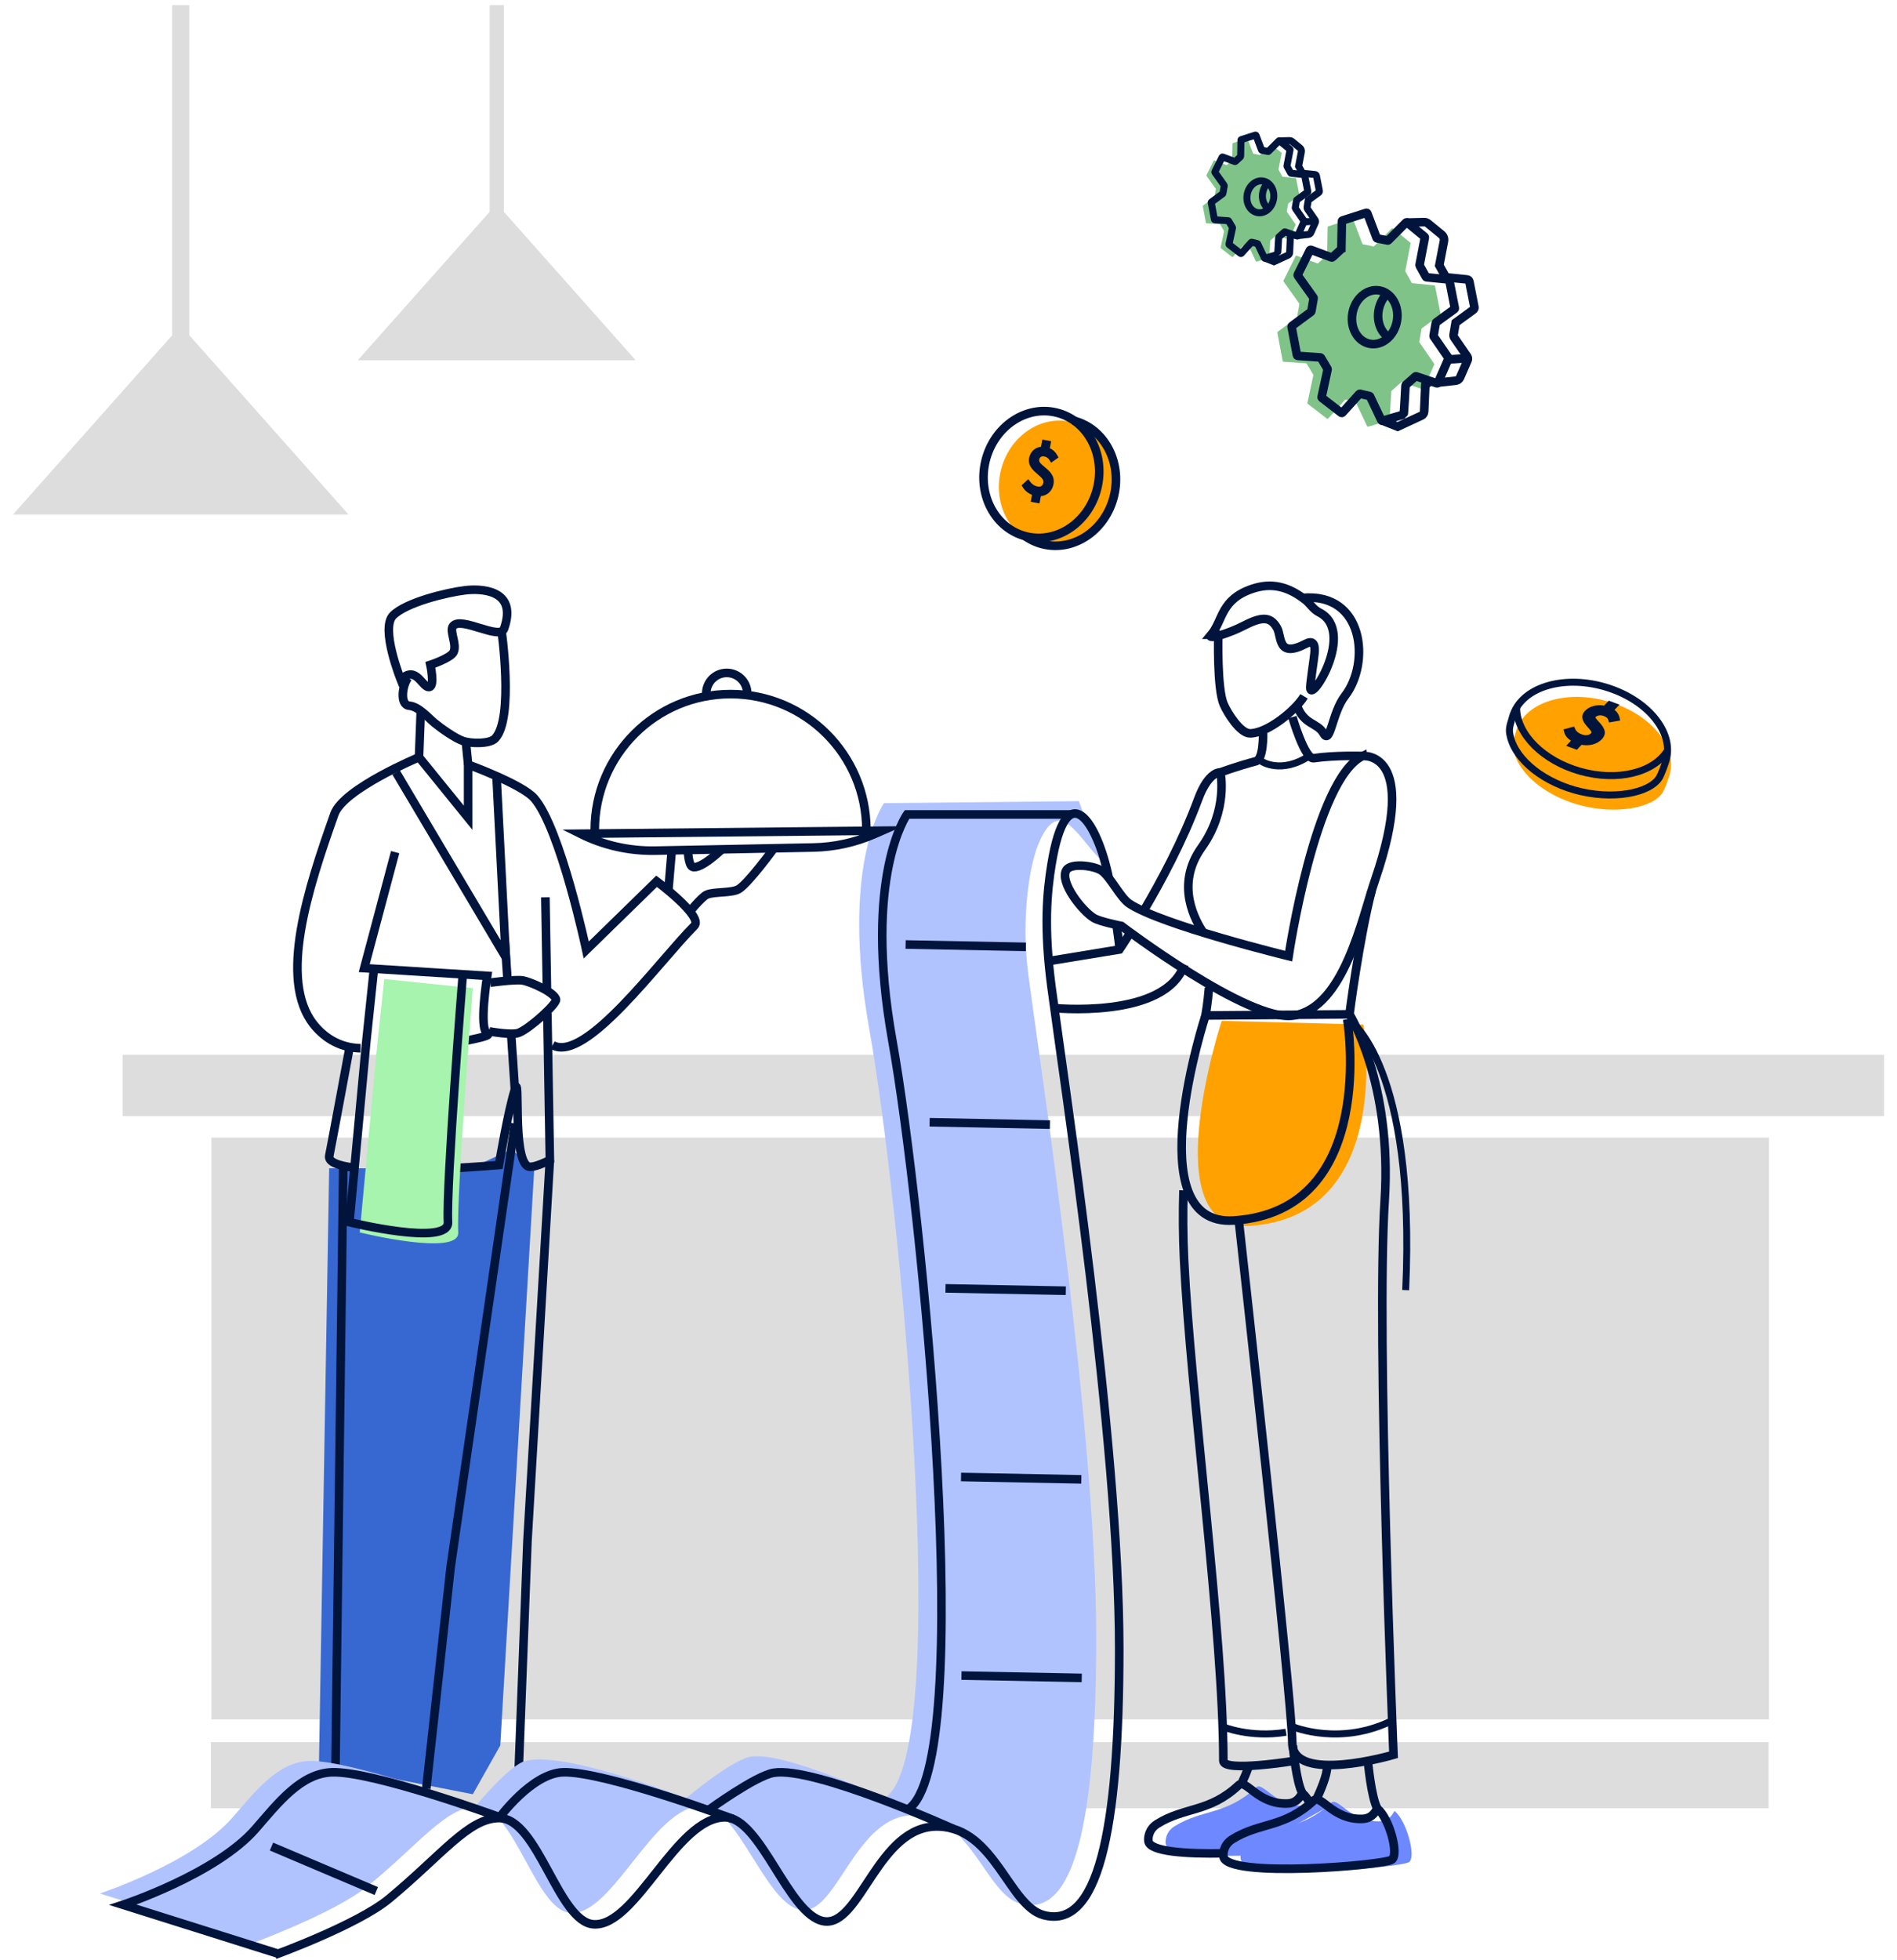 <?xml version="1.0" encoding="UTF-8"?>
<svg id="Layer_8" xmlns="http://www.w3.org/2000/svg" viewBox="0 0 1045.74 1080">
  <defs>
    <style>
      .cls-1 {
        fill: #00143c;
      }

      .cls-2 {
        stroke-width: 3.8px;
      }

      .cls-2, .cls-3, .cls-4 {
        fill: none;
        stroke: #00143c;
        stroke-miterlimit: 10;
      }

      .cls-5 {
        fill: #3768d1;
      }

      .cls-6 {
        fill: #ffa100;
      }

      .cls-7 {
        fill: #6e88ff;
      }

      .cls-3 {
        stroke-width: 3.86px;
      }

      .cls-8 {
        fill: #ddd;
      }

      .cls-9 {
        fill: #a6f4ae;
      }

      .cls-10 {
        fill: #80c389;
      }

      .cls-4 {
        stroke-width: 4.73px;
      }

      .cls-11 {
        fill: #b0c3ff;
      }
    </style>
  </defs>
  <path class="cls-6" d="M835.79,402.95c4.46-15.74,27.02-23.12,50.39-16.5,23.37,6.62,38.69,24.75,34.23,40.49-.56,1.97-2.63,7.66-3.63,9.41-5.11,8.94-26.31,12.88-46.76,7.09-19.46-5.52-34.45-18.55-35.97-32-.31-2.7.99-5.86,1.73-8.49Z"/>
  <path class="cls-3" d="M919.15,413.65c-7.47,12.1-27.47,17.18-48.11,11.33-20.32-5.76-34.56-20.22-34.99-34.24-.01-.34-.01-.67,0-1.01"/>
  <path class="cls-1" d="M892.73,395.27c-.37-1.62-1.28-2.99-2.72-4.09l2.74-2.9-5.91-2.18-2.58,2.73c-4.09-.72-8.12.36-10.49,2.86-3.4,3.6-.24,7.1,1.66,9.2,1.93,2.13,2.13,2.65,1.75,3.06-1.2,1.27-3.06,1.53-5.23.73-1.83-.67-3.05-1.68-3.63-2.98l-.59-1.33-5.86,1.56.44,1.65c.46,1.74,1.75,3.32,3.7,4.58l-2.66,2.81,5.92,2.18,2.58-2.73c4.38.8,8.6-.35,11.19-3.09,3.64-3.85.3-7.45-1.69-9.61-.65-.71-1.88-2.02-1.87-2.46,0,0,.02-.05.1-.13.92-.98,2.76-1.22,4.46-.6,1.85.68,2.3,1.42,2.52,2.12l.44,1.44,6.15-1.07-.4-1.75Z"/>
  <path class="cls-3" d="M833.87,394.86c4.46-15.74,27.02-23.12,50.39-16.5,23.37,6.62,38.69,24.75,34.23,40.49-.56,1.97-2.63,7.66-3.63,9.41-5.11,8.94-26.31,12.88-46.76,7.09-19.46-5.52-34.45-18.55-35.97-32-.31-2.7.99-5.86,1.73-8.49Z"/>
  <path class="cls-4" d="M389.33,382.09c0-6.23,5.05-11.29,11.29-11.29s11.29,5.05,11.29,11.29"/>
  <rect class="cls-8" x="116.54" y="626.86" width="858.66" height="320.64"/>
  <rect class="cls-8" x="116.29" y="959.99" width="858.66" height="36.46" transform="translate(1091.24 1956.44) rotate(180)"/>
  <rect class="cls-8" x="67.62" y="581.2" width="970.97" height="33.84" transform="translate(1106.2 1196.24) rotate(180)"/>
  <polygon class="cls-5" points="294.53 643.79 275.78 961.82 260.64 988.7 175.83 972.13 181.46 643.79 259.45 643.79 281.83 633.36 294.53 643.79"/>
  <path class="cls-4" d="M301.74,558.31l1.38,80.9s-9.65,5.12-12.34,3.39c-8.37-5.35-3.79-51.93-6.86-42.49-3.76,11.56-8.87,41.87-8.87,41.87,0,0-11.58,1.03-26.59,1.8"/>
  <line class="cls-4" x1="300.65" y1="494.46" x2="301.5" y2="544.68"/>
  <line class="cls-4" x1="281.83" y1="570.67" x2="283.91" y2="601.52"/>
  <line class="cls-4" x1="278.26" y1="517.74" x2="279.74" y2="539.71"/>
  <path class="cls-4" d="M652.41,655.93c-.37,12.09-.32,24.91.32,38.19,3.64,74.66,21.65,205.82,21.65,276.17,0,6.42,39.29,0,39.29,0"/>
  <ellipse class="cls-6" cx="582.48" cy="266.66" rx="35.11" ry="31.69" transform="translate(185.41 769.37) rotate(-76.29)"/>
  <path class="cls-4" d="M591.61,231.73c17,4.15,27.07,22.78,22.47,41.61-4.59,18.84-22.1,30.74-39.11,26.6-3.86-.94-7.36-2.63-10.41-4.89"/>
  <path class="cls-1" d="M575.86,257.34c-2.01-1.67-3.22-2.75-2.98-4.05.26-1.38,1.24-2.06,2.65-1.8,1.44.27,2.35.91,3.14,2.23l.75,1.24,4.09-2.87-.57-1.05c-1.01-1.87-2.43-3.23-4.22-4.05l.72-3.87-4.84-.91-.74,3.99c-3.34.36-5.91,2.74-6.55,6.2-.8,4.27,2.25,6.85,4.69,8.93,2.15,1.83,3.46,3.02,3.16,4.59-.33,1.79-1.37,2.5-3.16,2.16-1.73-.32-3.12-1.25-4.26-2.82l-.89-1.23-3.66,3.38.53.93c1.11,1.93,2.96,3.47,5.19,4.34l-.71,3.82,4.84.9.74-3.98c3.58-.35,6.27-2.86,6.98-6.67.86-4.62-2.33-7.27-4.89-9.39Z"/>
  <ellipse class="cls-4" cx="574.03" cy="261.44" rx="35.11" ry="31.69" transform="translate(184.03 757.18) rotate(-76.29)"/>
  <path class="cls-7" d="M768.85,997.99c6.43,5.22,11.83,24.72,8.05,28.01-3.64,3.17-91.24,10.51-92.96-1.58-.25-1.74-.02-6.54,4.94-9.63,15.14-9.42,28.59-6.11,44.78-21.27,4.03-3.77,10.57,10.82,27.02,10.09,6.34-.28,7.72-5.98,8.16-5.62Z"/>
  <path class="cls-7" d="M684.1,1022.57c-21.04.44-40.71-.96-41.51-6.63-.25-1.74-.02-6.54,4.94-9.63,15.14-9.42,28.59-6.11,44.78-21.27,4.03-3.77,10.57,10.82,27.02,10.09,6.34-.28,7.72-5.98,8.16-5.62,1.61,1.31,3.15,3.5,4.5,6.12"/>
  <path class="cls-4" d="M759.36,996.66c6.43,5.22,11.83,24.72,8.05,28.01-3.64,3.17-91.24,10.51-92.96-1.58-.25-1.74-.02-6.54,4.94-9.63,15.14-9.42,28.59-6.11,44.78-21.27,4.03-3.77,10.57,10.82,27.02,10.09,6.34-.28,7.72-5.98,8.16-5.62Z"/>
  <path class="cls-4" d="M667.68,349.77c-2.86,3.44,10.83-1.29,17.28-4.63,10.57-5.47,15.26-5.66,19,.83,2.76,4.79.07,17.04,15.99,8.73,4.88-2.55,4.96,2.15,4.69,5.19-.25,2.92-2.34,16.44-2.34,19.05,0,9.39,25.44-31.14,4.94-41.47-3.31-1.67-5.05-4.83-7.34-6.66-10.05-8.02-19.37-9.79-29.59-6.34-17.5,5.9-16.06,17.41-22.64,25.3Z"/>
  <path class="cls-4" d="M194.98,643.44c-8.64-1.12-14.14-3.14-13.46-6.56,2.11-10.57,11.11-59.25,11.11-59.25"/>
  <path class="cls-4" d="M252.86,574.38c9.19-2.09,19.24-3.62,15.65-5.26-4.59-2.09.07-31.37.07-31.37l-67.8-4.26,17.05-63.92"/>
  <path class="cls-4" d="M304.61,575.91c18.15,10.11,58.67-46.27,78.17-65.76,5.17-5.17-20.82-24.53-20.82-24.53l-38.78,37.86s-14.2-66.95-28.7-83.63c-6.7-7.71-36.42-18.52-36.42-18.52v29.28l-27.06-33.34s-41.69,17.32-46.66,31.32c-14.53,40.94-30.95,91.21-11.46,115.88,4.99,6.31,13.42,12.92,25.87,13.16"/>
  <path class="cls-4" d="M379.65,503s7.15-8.79,9.98-10.01c4.1-1.77,13.79-.75,17.62-3.06,5.38-3.25,19.34-22.4,19.34-22.4"/>
  <line class="cls-4" x1="370.26" y1="469.24" x2="368.43" y2="490.85"/>
  <polyline class="cls-4" points="234.99 985.61 248.45 863.31 283.9 619.06"/>
  <line class="cls-4" x1="189.23" y1="642.27" x2="184.74" y2="988.7"/>
  <polyline class="cls-4" points="303.12 639.21 290.78 848.91 285.94 975.11"/>
  <path class="cls-4" d="M674.6,1021.24c-21.04.44-40.71-.96-41.51-6.63-.25-1.74-.02-6.54,4.94-9.63,15.14-9.42,28.59-6.11,44.78-21.27,4.03-3.77,10.57,10.82,27.02,10.09,6.34-.28,7.72-5.98,8.16-5.62,1.61,1.31,3.15,3.5,4.5,6.12"/>
  <path class="cls-4" d="M688.59,972.72c-1.28,3.79-3.08,7.85-4.54,10.99"/>
  <path class="cls-4" d="M756.11,490.81c-6.88,26.77-12.2,68.12-12.2,68.12l-79.35.64s1.23-6.85,1.91-15.31"/>
  <path class="cls-4" d="M671.6,349.77s-.83,29.51,2.98,38.34c2.14,4.96,9.12,16.05,14.52,16.01,9.75-.08,25.1-12.7,29.76-20.43"/>
  <path class="cls-4" d="M622.98,514.16c-3.61,5.73-5.88,9.05-5.88,9.05l-37.46,6.14"/>
  <path class="cls-4" d="M672.77,425.62s-6.51-.87-12.29,14.82c-8.46,22.95-20.69,45.63-30.01,61.43"/>
  <path class="cls-4" d="M579.64,555.38s62.82,6.72,73.25-23.85"/>
  <path class="cls-4" d="M397.89,468.08s-11.82,11.36-16.17,9.58c-2.32-.95-2.55-9.7-2.55-9.7"/>
  <path class="cls-4" d="M224.95,373.43c-3.19,4.06-4.67,15.03.61,15.44,5.28.41,10.73,6.87,14.02,9.55,3.62,2.96,11.4,8.49,15.85,9.96,4.16,1.38,14.41,1.71,17.47-1.42,10.59-10.85,3.45-60.54,3.45-60.54"/>
  <path class="cls-9" d="M211.82,539.47l-4.32,41.05-9.2,98.59s55.02,13.56,54.32,0c-1.06-20.36,8.02-134.56,8.02-134.56"/>
  <path class="cls-4" d="M206.15,533.83l-4.32,41.05-9.2,98.59s55.02,13.56,54.32,0c-1.06-20.36,8.02-134.56,8.02-134.56"/>
  <polyline class="cls-4" points="218.34 425.62 278.82 527.53 273.71 427.67"/>
  <path class="cls-4" d="M220.96,374.58s-11.42-28.31-4.26-35.46c7.15-7.15,29.28-12.58,39.72-13.85,7.48-.91,29.33-1.13,21.46,21.15-2.34,6.63-23.56-6.9-28.08-1.51-2.32,2.77,2.32,9.99.23,14.45-1.54,3.3-12.78,7-12.78,7,0,0,2.5,11.44-.46,12.18-3.96.98-7.23-12.56-15.83-3.96Z"/>
  <line class="cls-4" x1="231.96" y1="391.74" x2="230.99" y2="417.27"/>
  <line class="cls-4" x1="256.69" y1="407.59" x2="258.06" y2="421.32"/>
  <path class="cls-4" d="M751.2,416.59c-26.39,12.62-40.82,110.28-40.82,110.28,0,0-70.13-17.11-87.86-28.95-4.91-3.28-10.35-14.68-15.18-18.07-3.99-2.81-17.04-4.56-19.52-.36-3.87,6.55,8.66,22.46,15.18,26.39,3.38,2.04,15.18,4.34,15.18,4.34,0,0,70.37,53.38,95.01,49.37,27.63-4.5,37.46-53.17,44.94-75.04,24.35-71.28-6.93-67.94-6.93-67.94Z"/>
  <path class="cls-4" d="M714.94,388.73c3.87,10.86,11.22,9.33,14.65,15.39,3.82,6.74,4.66-11.38,11.81-20.6,14.12-18.22,10.46-57.17-23.44-54.05"/>
  <path class="cls-4" d="M754.05,970.29s1.83,20.41,5.31,26.37"/>
  <path class="cls-4" d="M731.59,973.53c0,4.78-3.61,13.13-6.18,18.65"/>
  <path class="cls-4" d="M712.69,961.82s1.83,20.41,5.31,26.37"/>
  <path class="cls-4" d="M615.53,509.82c.81,6.51,1.44,9.1,1.58,13.39"/>
  <path class="cls-11" d="M262.42,994.99s-69.38-25.34-92.06-24.62c-17.24.55-29.75,16.88-42.19,31.17-21.7,24.93-73.09,41.84-73.09,41.84l85.28,26.86-1.5.72s45.21-16.81,62.86-30.87c27.43-21.84,43.88-44.5,60.7-44.5,21.5,0,32.56,57.26,52.12,58.53,23.29,1.51,45.46-58.93,72.4-58.93,19.75,0,34.97,53.93,54.44,57.25,20.24,3.45,29.87-53.36,63.42-52.2,30.98,1.08,38.65,43.68,57.81,48.83,29.63,7.97,41.68-44.97,41.68-146.64,0-114.76-30.82-315.25-37.36-364.9-4.35-33.06,1.05-61.35,5.21-71.68,11.46-28.47,21.59-5.12,34.08,7.36l-11.46-31.74-107.47,1.1s-24.34,33.71-8.04,124.8c16.3,91.09,46.98,398.79,8.43,423.54,0,0-54.3-25.51-73.35-22.99-10.62,1.4-36.14,23-36.14,23,0,0-66.53-26.27-88.53-20.58-8.89,2.3-27.26,24.64-27.26,24.64Z"/>
  <path class="cls-4" d="M590.43,448.81h-90.43s-24.34,33.71-8.04,124.8c16.3,91.09,46.98,398.79,8.43,423.54"/>
  <path class="cls-4" d="M525.48,1007.77s-76.62-34.6-99.01-30.89c-9.9,1.64-35.56,20.28-35.56,20.28"/>
  <path class="cls-4" d="M403.94,1002.28s-70.9-26.39-93.58-25.67c-17.24.55-35.24,25.23-35.24,25.23"/>
  <path class="cls-4" d="M275.12,1001.23s-69.38-25.34-92.06-24.62c-17.24.55-29.75,16.88-42.19,31.17-21.7,24.93-73.09,41.84-73.09,41.84l85.28,26.86-1.5.72s45.47-16.49,62.86-30.87c29.06-24.03,43.88-44.5,60.7-44.5,21.5,0,32.56,57.26,52.12,58.53,23.29,1.51,45.46-58.93,72.4-58.93,19.75,0,34.97,53.93,54.44,57.25,20.24,3.45,29.87-53.36,63.42-52.2,30.98,1.08,38.65,43.68,57.81,48.83,29.63,7.97,41.68-44.97,41.68-146.64,0-114.76-30.82-315.25-37.36-364.9-4.35-33.06-2.41-52.47,0-67.29,8.22-50.53,25.21-23.74,31.61,7.36"/>
  <path class="cls-6" d="M673.48,562.53s-38.18,116.45,15.52,112.98c80.25-5.18,62.6-110.94,62.6-110.94"/>
  <path class="cls-4" d="M682.93,672.91s29.45,264.37,29.45,287.4,55.81,6.66,55.81,6.66c0,0-9.61-231.56-4.86-305.55,4.16-64.78-19.42-102.49-19.42-102.49"/>
  <path class="cls-4" d="M664.56,559.57s-38.18,116.45,15.52,112.98c80.25-5.18,62.6-110.94,62.6-110.94"/>
  <path class="cls-2" d="M744.29,562.32s36.32,24.93,30.6,148.59"/>
  <path class="cls-4" d="M270.24,541.49s13.31-1.86,17.71-1.25c3.96.55,18.05,6.62,18.56,10.59.33,2.52-14.55,15.98-20.56,18.3-3.79,1.46-16.24-.8-16.24-.8"/>
  <polygon class="cls-8" points="192.13 283.53 104.39 184.79 104.39 2.8 94.9 2.8 94.9 184.79 7.16 283.53 192.13 283.53"/>
  <polygon class="cls-8" points="350.44 198.52 277.77 116.74 277.77 2.8 269.91 2.8 269.91 116.74 197.23 198.52 350.44 198.52"/>
  <path class="cls-4" d="M327.87,457.34c0-41.35,33.52-74.86,74.86-74.86s74.86,33.52,74.86,74.86"/>
  <path class="cls-4" d="M319.89,459.41h0c12.82,6.41,27,9.61,41.33,9.33l87.13-1.73c11.64-.23,23.11-2.75,33.78-7.43l4.2-1.84-166.44,1.67Z"/>
  <line class="cls-4" x1="499.23" y1="520.46" x2="565.55" y2="521.76"/>
  <line class="cls-4" x1="529.78" y1="813.89" x2="596.09" y2="815.19"/>
  <line class="cls-4" x1="512.46" y1="618.4" x2="578.78" y2="619.71"/>
  <line class="cls-4" x1="530.02" y1="923.3" x2="596.33" y2="924.6"/>
  <line class="cls-4" x1="521.22" y1="709.95" x2="587.54" y2="711.25"/>
  <line class="cls-4" x1="149.66" y1="1017.54" x2="207.45" y2="1042.04"/>
  <path class="cls-10" d="M731.59,140.31l.27-15.12c0-.21.14-.4.34-.46l13.09-4.2c.25-.08.52.05.61.29l5.12,13.49c.06.16.2.28.36.31l5.69,1.15c.16.03.33-.02.45-.14l9.67-9.73c.18-.18.47-.2.66-.03l9.57,7.82c.14.11.21.3.17.48l-2.89,15.1c-.02.11,0,.23.05.33l3.45,6.2c.08.14.22.24.38.25l12.08,1.19c.22.02.39.18.44.4l3.03,15.4c.04.19-.04.38-.19.49l-10.12,7.37c-.1.08-.17.19-.2.32l-1.2,7.09c-.02.13,0,.26.08.36l8.08,11.72c.1.14.11.32.05.48l-5.82,13.32c-.1.24-.37.35-.61.27l-11.34-3.85c-.17-.06-.35-.02-.49.1l-5.26,4.66c-.1.09-.16.21-.17.35,0,0-.83,15.87-1.04,15.94l-11.67,3.45c-.23.07-.48-.04-.59-.26l-6.23-13.13c-.06-.14-.19-.24-.33-.27l-5.19-1.2c-.17-.04-.36.02-.48.15l-9.24,10.24c-.17.19-.46.22-.67.06l-10.61-8.19c-.15-.12-.22-.31-.18-.5l3.28-15.19c.03-.12,0-.25-.06-.36l-3.58-6.03c-.08-.14-.23-.23-.39-.24l-12.42-.85c-.22-.02-.41-.18-.45-.4l-2.94-15.6c-.04-.19.04-.38.19-.49l10.52-7.79c.1-.08.17-.19.19-.31l1.23-7.17c.02-.13,0-.26-.08-.37l-8.62-12.08c-.11-.15-.12-.34-.04-.51l6.69-13.46c.11-.23.38-.33.61-.24l11.32,4.2c.17.06.37.03.51-.1l4.73-4.35c.1-.09.16-.22.16-.35Z"/>
  <path class="cls-4" d="M775.73,122.63l9.42-.22c.72-.02,1.42.22,1.97.68l7.54,6.16c1.08.88,1.59,2.28,1.32,3.65l-2.55,13.34,3.67,6.58,11.61,1.15c.65.06,1.18.54,1.3,1.18l2.77,14.07c.11.56-.12,1.14-.58,1.48l-9.78,7.12-1.11,6.59c-.1.57.03,1.16.36,1.64l7.13,10.34c.44.64.52,1.45.21,2.16l-4.13,9.46c-.41.94-1.28,1.61-2.31,1.76l-11.18,1.22"/>
  <path class="cls-4" d="M788.12,210.18l-2.4,2.13-.64,14.47c-.04.97-.61,1.84-1.49,2.26l-13.14,6.08-8.91-3.53"/>
  <path class="cls-4" d="M766.36,186.4c-.32-.17-.64-.35-.94-.56-4.55-3.01-6.83-9.46-5.21-16.02.74-3,2.19-5.6,4.06-7.6"/>
  <path class="cls-4" d="M739.45,137.07l.27-15.12c0-.21.14-.4.34-.46l13.09-4.2c.25-.08.52.05.61.29l5.12,13.49c.06.16.2.28.36.31l5.69,1.15c.16.03.33-.02.45-.14l9.67-9.73c.18-.18.47-.2.66-.03l9.57,7.82c.14.11.21.3.17.48l-2.89,15.1c-.02.11,0,.23.05.33l3.45,6.2c.08.14.22.24.38.25l12.08,1.19c.22.02.39.18.44.4l3.03,15.4c.04.19-.04.38-.19.49l-10.12,7.37c-.1.08-.17.19-.2.32l-1.2,7.09c-.02.13,0,.26.08.36l8.08,11.72c.1.14.11.32.05.48l-5.82,13.32c-.1.24-.37.35-.61.27l-11.34-3.85c-.17-.06-.35-.02-.49.1l-5.26,4.66c-.1.09-.16.21-.17.35,0,0-.83,15.87-1.04,15.94l-11.67,3.45c-.23.07-.48-.04-.59-.26l-6.23-13.13c-.06-.14-.19-.24-.33-.27l-5.19-1.2c-.17-.04-.36.02-.48.15l-9.24,10.24c-.17.19-.46.22-.67.06l-10.61-8.19c-.15-.12-.22-.31-.18-.5l3.28-15.19c.03-.12,0-.25-.06-.36l-3.58-6.03c-.08-.14-.23-.23-.39-.24l-12.42-.85c-.22-.02-.41-.18-.45-.4l-2.94-15.6c-.04-.19.04-.38.19-.49l10.52-7.79c.1-.08.17-.19.19-.31l1.23-7.17c.02-.13,0-.26-.08-.37l-8.62-12.08c-.11-.15-.12-.34-.04-.51l6.69-13.46c.11-.23.38-.33.61-.24l11.32,4.2c.17.06.37.03.51-.1l4.73-4.35c.1-.09.16-.22.16-.35Z"/>
  <ellipse class="cls-4" cx="757.82" cy="174.76" rx="14.93" ry="12.45" transform="translate(455.11 891.15) rotate(-80.08)"/>
  <line class="cls-4" x1="798.74" y1="198.05" x2="810.01" y2="197.36"/>
  <path class="cls-10" d="M679.27,88.08l.16-8.95c0-.13.08-.23.2-.27l7.75-2.49c.15-.05.31.03.36.17l3.03,7.99c.04.09.12.16.22.18l3.37.68c.1.02.2-.01.27-.08l5.72-5.76c.11-.11.28-.12.39-.02l5.67,4.63c.08.07.12.18.1.28l-1.71,8.94c-.01.07,0,.14.03.2l2.04,3.67c.05.08.13.14.23.15l7.15.71c.13.01.23.11.26.23l1.79,9.12c.02.11-.02.23-.11.29l-5.99,4.36c-.06.04-.1.11-.12.19l-.71,4.2c-.01.08,0,.15.05.21l4.79,6.94c.06.08.07.19.03.28l-3.45,7.89c-.06.14-.22.21-.36.16l-6.71-2.28c-.1-.03-.21-.01-.29.06l-3.11,2.76c-.06.05-.09.13-.1.21,0,0-.49,9.4-.61,9.43l-6.91,2.04c-.14.04-.29-.02-.35-.16l-3.69-7.77c-.04-.08-.11-.14-.2-.16l-3.07-.71c-.1-.02-.21.01-.28.09l-5.47,6.06c-.1.11-.27.13-.4.04l-6.28-4.85c-.09-.07-.13-.18-.11-.29l1.94-8.99c.02-.07,0-.15-.03-.21l-2.12-3.57c-.05-.08-.14-.14-.23-.14l-7.35-.5c-.13,0-.24-.11-.27-.24l-1.74-9.23c-.02-.11.02-.22.11-.29l6.23-4.61c.06-.04.1-.11.11-.19l.73-4.24c.01-.08,0-.16-.05-.22l-5.1-7.15c-.06-.09-.07-.2-.02-.3l3.96-7.97c.07-.13.22-.2.36-.14l6.7,2.48c.1.04.22.02.3-.06l2.8-2.58c.06-.05.09-.13.09-.21Z"/>
  <path class="cls-3" d="M705.4,77.61l5.58-.13c.42,0,.84.13,1.17.4l4.46,3.65c.64.52.94,1.35.78,2.16l-1.51,7.9,2.17,3.9,6.87.68c.38.04.7.32.77.7l1.64,8.33c.07.33-.07.67-.34.87l-5.79,4.21-.66,3.9c-.06.34.02.69.22.97l4.22,6.12c.26.38.31.86.12,1.28l-2.45,5.6c-.24.56-.76.95-1.36,1.04l-6.62.72"/>
  <path class="cls-3" d="M712.73,129.44l-1.42,1.26-.38,8.57c-.03.57-.36,1.09-.88,1.34l-7.78,3.6-5.27-2.09"/>
  <path class="cls-3" d="M699.85,115.36c-.19-.1-.38-.21-.56-.33-2.7-1.78-4.04-5.6-3.08-9.49.44-1.78,1.3-3.32,2.4-4.5"/>
  <path class="cls-3" d="M683.92,86.16l.16-8.95c0-.13.08-.23.2-.27l7.75-2.49c.15-.05.31.03.36.17l3.03,7.99c.04.09.12.16.22.18l3.37.68c.1.02.2-.01.27-.08l5.72-5.76c.11-.11.28-.12.39-.02l5.67,4.63c.08.07.12.18.1.28l-1.71,8.94c-.01.07,0,.14.03.2l2.04,3.67c.05.08.13.14.23.15l7.15.71c.13.01.23.11.26.23l1.79,9.12c.02.11-.02.23-.11.29l-5.99,4.36c-.06.04-.1.11-.12.19l-.71,4.2c-.01.08,0,.15.05.21l4.79,6.94c.06.08.07.19.03.28l-3.45,7.89c-.06.14-.22.21-.36.16l-6.71-2.28c-.1-.03-.21-.01-.29.06l-3.11,2.76c-.06.05-.09.13-.1.21,0,0-.49,9.4-.61,9.43l-6.91,2.04c-.14.04-.29-.02-.35-.16l-3.69-7.77c-.04-.08-.11-.14-.2-.16l-3.07-.71c-.1-.02-.21.01-.28.09l-5.47,6.06c-.1.11-.27.13-.4.04l-6.28-4.85c-.09-.07-.13-.18-.11-.29l1.94-8.99c.02-.07,0-.15-.03-.21l-2.12-3.57c-.05-.08-.14-.14-.23-.14l-7.35-.5c-.13,0-.24-.11-.27-.24l-1.74-9.23c-.02-.11.02-.22.11-.29l6.23-4.61c.06-.04.1-.11.11-.19l.73-4.24c.01-.08,0-.16-.05-.22l-5.1-7.15c-.06-.09-.07-.2-.02-.3l3.96-7.97c.07-.13.22-.2.36-.14l6.7,2.48c.1.04.22.02.3-.06l2.8-2.58c.06-.05.09-.13.09-.21Z"/>
  <ellipse class="cls-3" cx="694.8" cy="108.47" rx="8.84" ry="7.37" transform="translate(468.24 774.19) rotate(-80.08)"/>
  <line class="cls-3" x1="719.02" y1="122.26" x2="725.69" y2="121.85"/>
  <path class="cls-3" d="M712.6,951.49s26.68,11.24,56.05-3.99"/>
  <path class="cls-3" d="M674.03,951.49s15.01,6.32,34.9,3.06"/>
  <path class="cls-3" d="M695.48,419.57s10.76,7.25,26.28-3.01"/>
  <path class="cls-4" d="M712.46,395.13s6.76,23.4,11.72,22.67c11.69-1.72,27.02-1.21,27.02-1.21"/>
  <path class="cls-4" d="M663.46,514.16c-4.23-6.48-15.96-26.3-1.09-47.14,14.87-20.83,10.4-41.4,10.4-41.4,0,0,8.56-3.23,19.64-6.18,4.24-1.13,3.88-15.32,3.88-15.32h0"/>
</svg>